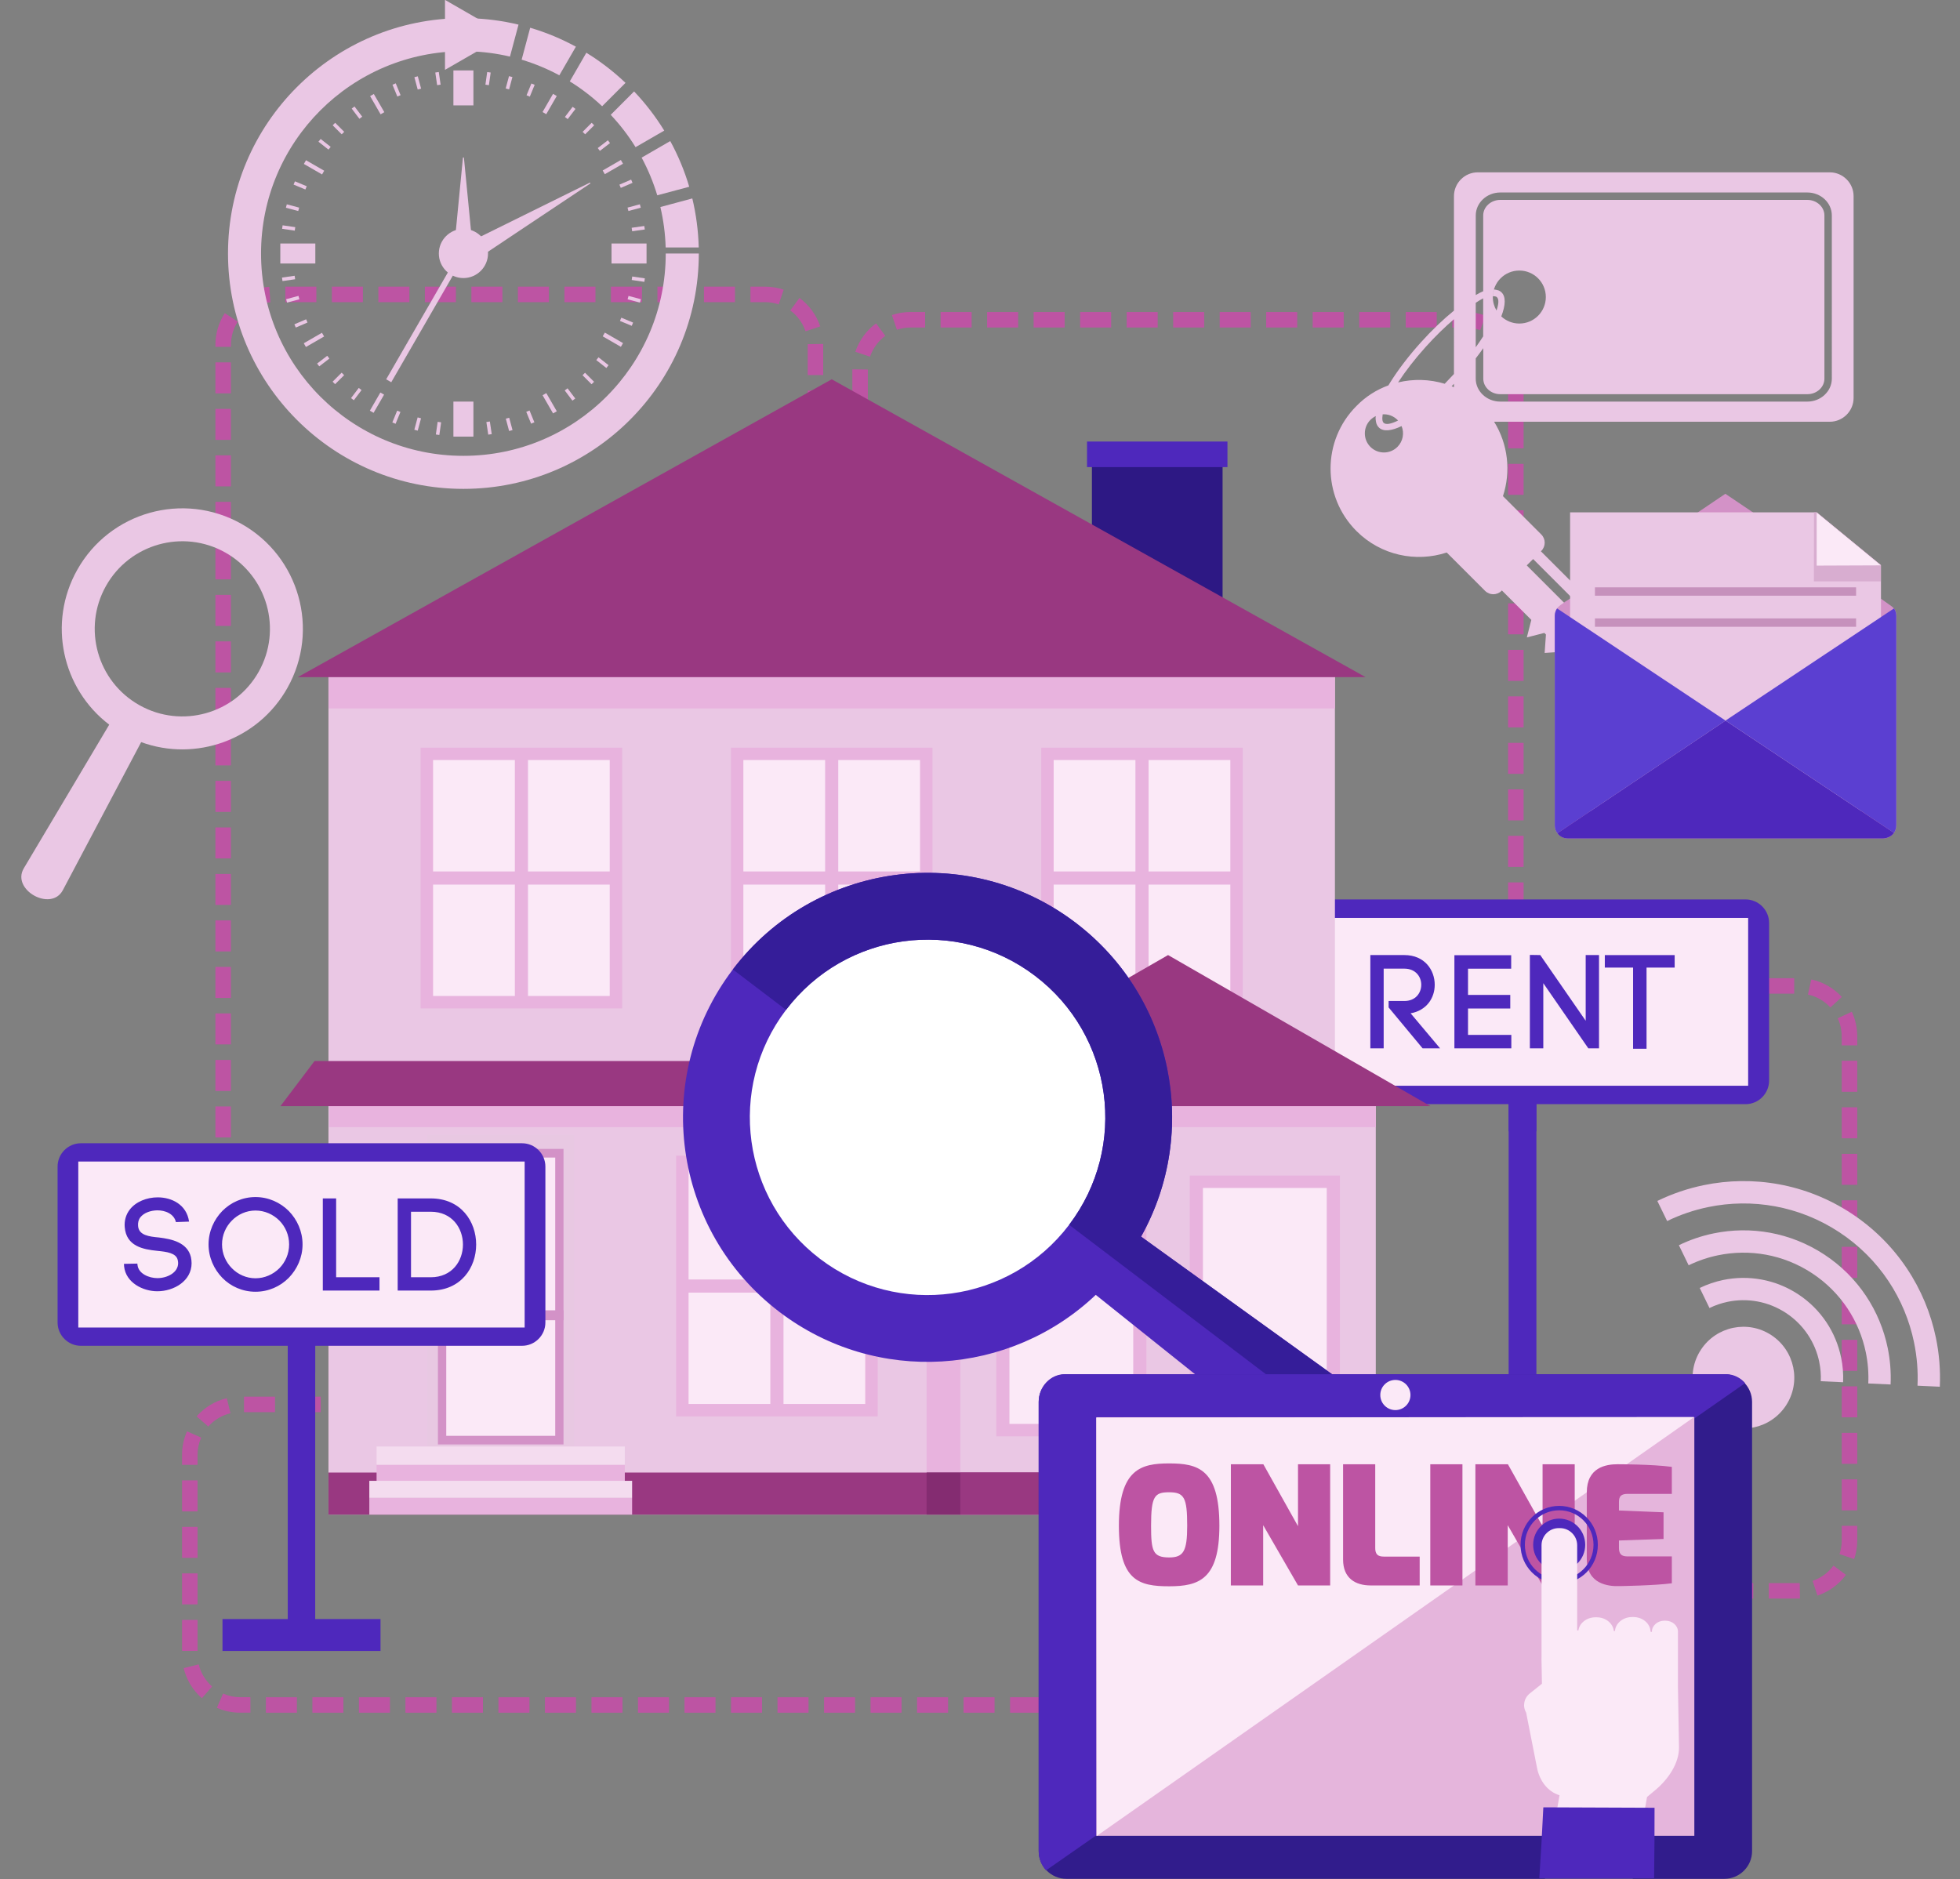 <?xml version="1.0" encoding="utf-8"?>
<!-- Generator: Adobe Illustrator 23.0.0, SVG Export Plug-In . SVG Version: 6.00 Build 0)  -->
<svg version="1.1" id="Layer_1" xmlns="http://www.w3.org/2000/svg" xmlns:xlink="http://www.w3.org/1999/xlink" x="0px" y="0px"
	 viewBox="0 0 534 512" style="enable-background:new 0 0 534 512;" xml:space="preserve">
<rect x="0" y="0" width="534" height="512" fill="#808080" stroke="none"/>
<style type="text/css">
	.st0{fill-rule:evenodd;clip-rule:evenodd;fill:#BD54A3;}
	.st1{fill-rule:evenodd;clip-rule:evenodd;fill:#EAC7E4;}
	.st2{fill-rule:evenodd;clip-rule:evenodd;fill:#4E28BC;}
	.st3{fill-rule:evenodd;clip-rule:evenodd;fill:#FBE9F7;}
	.st4{fill-rule:evenodd;clip-rule:evenodd;fill:#2D1884;}
	.st5{fill-rule:evenodd;clip-rule:evenodd;fill:#E8B3DE;}
	.st6{fill-rule:evenodd;clip-rule:evenodd;fill:#993881;}
	.st7{fill-rule:evenodd;clip-rule:evenodd;fill:#E8C8E2;}
	.st8{fill-rule:evenodd;clip-rule:evenodd;fill:#D392C7;}
	.st9{fill-rule:evenodd;clip-rule:evenodd;fill:#842C71;}
	.st10{fill-rule:evenodd;clip-rule:evenodd;fill:#F4DCEF;}
	.st11{fill-rule:evenodd;clip-rule:evenodd;fill:#FFFFFF;}
	.st12{fill-rule:evenodd;clip-rule:evenodd;fill:#351D99;}
	.st13{fill-rule:evenodd;clip-rule:evenodd;fill:#311C8C;}
	.st14{fill-rule:evenodd;clip-rule:evenodd;fill:#E5B5DC;}
	.st15{fill-rule:evenodd;clip-rule:evenodd;fill:#5B3FD1;}
	.st16{fill-rule:evenodd;clip-rule:evenodd;fill:#D8ADD0;}
	.st17{fill-rule:evenodd;clip-rule:evenodd;fill:#C691BC;}
</style>
<g>
	<path class="st0" d="M232.22,126.01h4.22v8.45h-4.22V126.01L232.22,126.01z M415.1,274.23h-4.22v-8.45h4.22V274.23L415.1,274.23z
		 M415.1,261.56h-4.22v-8.45h4.22V261.56L415.1,261.56z M415.1,248.89h-4.22v-8.45h4.22V248.89L415.1,248.89z M415.1,236.21h-4.22
		v-8.45h4.22V236.21L415.1,236.21z M415.1,223.54h-4.22v-8.45h4.22V223.54L415.1,223.54z M415.1,210.87h-4.22v-8.45h4.22V210.87
		L415.1,210.87z M415.1,198.2h-4.22v-8.45h4.22V198.2L415.1,198.2z M415.1,185.53h-4.22v-8.45h4.22V185.53L415.1,185.53z
		 M415.1,172.85h-4.22v-8.45h4.22V172.85L415.1,172.85z M415.1,160.18h-4.22v-8.45h4.22V160.18L415.1,160.18z M415.1,147.51h-4.22
		v-8.45h4.22V147.51L415.1,147.51z M415.1,134.84h-4.22v-8.45h4.22V134.84L415.1,134.84z M415.1,122.16h-4.22v-8.45h4.22V122.16
		L415.1,122.16z M415.1,109.49h-4.22v-8.45h4.22V109.49L415.1,109.49z M414.42,96.26c-0.83-3.04-2.99-5.96-5.44-7.9l-2.59,3.34
		c1.8,1.43,3.38,3.56,3.99,5.8L414.42,96.26L414.42,96.26z M404.74,86c-1.83-0.64-3.51-0.97-5.46-0.97h-3.61v4.22h3.61
		c1.44,0,2.66,0.25,4.01,0.72L404.74,86L404.74,86z M391.44,85.02v4.22h-8.45v-4.22H391.44L391.44,85.02z M378.77,85.02v4.22h-8.45
		v-4.22H378.77L378.77,85.02z M366.09,85.02v4.22h-8.45v-4.22H366.09L366.09,85.02z M353.42,85.02v4.22h-8.45v-4.22H353.42
		L353.42,85.02z M340.75,85.02v4.22h-8.45v-4.22H340.75L340.75,85.02z M328.08,85.02v4.22h-8.45v-4.22H328.08L328.08,85.02z
		 M315.41,85.02v4.22h-8.45v-4.22H315.41L315.41,85.02z M302.73,85.02v4.22h-8.45v-4.22H302.73L302.73,85.02z M290.06,85.02v4.22
		h-8.45v-4.22H290.06L290.06,85.02z M277.39,85.02v4.22h-8.45v-4.22H277.39L277.39,85.02z M264.72,85.02v4.22h-8.45v-4.22H264.72
		L264.72,85.02z M252.05,85.02v4.22h-4c-1.25,0-2.5,0.2-3.68,0.61l-1.37-4c1.62-0.55,3.34-0.83,5.05-0.83H252.05L252.05,85.02z
		 M238.69,88.11c-2.65,1.92-4.6,4.67-5.66,7.75l4.01,1.33c0.77-2.25,2.23-4.28,4.16-5.68L238.69,88.11L238.69,88.11z M232.22,100.64
		L232.22,100.64v0.11v0.1v8.26h4.22v-8.26v-0.08v-0.07v-0.01L232.22,100.64L232.22,100.64z M232.22,113.34h4.22v8.45h-4.22V113.34z"
		/>
	<path class="st0" d="M220.06,119.1h4.22v8.45h-4.22V119.1L220.06,119.1z M62.91,357.8v-5.62h-4.22v5.62H62.91L62.91,357.8z
		 M62.91,347.95h-4.22v-8.45h4.22V347.95L62.91,347.95z M62.91,335.28h-4.22v-8.45h4.22V335.28L62.91,335.28z M62.91,322.61h-4.22
		v-8.45h4.22V322.61L62.91,322.61z M62.91,309.94h-4.22v-8.45h4.22V309.94L62.91,309.94z M62.91,297.27h-4.22v-8.45h4.22V297.27
		L62.91,297.27z M62.91,284.59h-4.22v-8.45h4.22V284.59L62.91,284.59z M62.91,271.92h-4.22v-8.45h4.22V271.92L62.91,271.92z
		 M62.91,259.25h-4.22v-8.45h4.22V259.25L62.91,259.25z M62.91,246.58h-4.22v-8.45h4.22V246.58L62.91,246.58z M62.91,233.91h-4.22
		v-8.45h4.22V233.91L62.91,233.91z M62.91,221.23h-4.22v-8.45h4.22V221.23L62.91,221.23z M62.91,208.56h-4.22v-8.45h4.22V208.56
		L62.91,208.56z M62.91,195.89h-4.22v-8.45h4.22V195.89L62.91,195.89z M62.91,183.22h-4.22v-8.45h4.22V183.22L62.91,183.22z
		 M62.91,170.55h-4.22v-8.45h4.22V170.55L62.91,170.55z M62.91,157.87h-4.22v-8.45h4.22V157.87L62.91,157.87z M62.91,145.2h-4.22
		v-8.45h4.22V145.2L62.91,145.2z M62.91,132.53h-4.22v-8.45h4.22V132.53L62.91,132.53z M62.91,119.86h-4.22v-8.45h4.22V119.86
		L62.91,119.86z M62.91,107.19h-4.22v-8.45h4.22V107.19L62.91,107.19z M62.91,94.51h-4.22v-0.58c0-3.03,0.89-6.06,2.56-8.6
		l3.53,2.32c-1.21,1.77-1.86,4.15-1.86,6.28L62.91,94.51L62.91,94.51z M67.15,84.99c1.87-1.54,4.11-2.45,6.52-2.63l-0.3-4.21
		c-3.3,0.25-6.35,1.48-8.9,3.57L67.15,84.99L67.15,84.99z M77.74,82.33v-4.22h8.45v4.22H77.74L77.74,82.33z M90.42,82.33v-4.22h8.45
		v4.22H90.42L90.42,82.33z M103.09,82.33v-4.22h8.45v4.22H103.09L103.09,82.33z M115.76,82.33v-4.22h8.45v4.22H115.76L115.76,82.33z
		 M128.43,82.33v-4.22h8.45v4.22H128.43L128.43,82.33z M141.1,82.33v-4.22h8.45v4.22H141.1L141.1,82.33z M153.78,82.33v-4.22h8.45
		v4.22H153.78L153.78,82.33z M166.45,82.33v-4.22h8.45v4.22H166.45L166.45,82.33z M179.12,82.33v-4.22h8.45v4.22H179.12
		L179.12,82.33z M191.79,82.33v-4.22h8.45v4.22H191.79L191.79,82.33z M204.46,82.33v-4.22h4c1.69,0,3.44,0.28,5.05,0.83l-1.35,4
		c-1.18-0.41-2.45-0.61-3.7-0.61H204.46L204.46,82.33z M215.31,84.59c1.97,1.45,3.35,3.38,4.16,5.68l4.01-1.33
		c-1.09-3.13-2.98-5.78-5.66-7.75L215.31,84.59L215.31,84.59z M220.06,93.78L220.06,93.78v0.08v0.08v8.26h4.22v-8.26v-0.1v-0.11
		v-0.01L220.06,93.78L220.06,93.78z M220.06,106.42h4.22v8.45h-4.22V106.42z"/>
	<path class="st0" d="M465.01,431.37v4.22h-8.45v-4.22H465.01L465.01,431.37z M468.22,270.76h7.93v-4.22h-7.93V270.76L468.22,270.76
		z M480.38,270.76v-4.22h8.45v4.22H480.38L480.38,270.76z M492.57,271.01c2.45,0.53,4.39,1.7,6.12,3.5l3.11-2.86
		c-2.22-2.41-5.11-4.07-8.32-4.77L492.57,271.01L492.57,271.01z M500.68,277.47c0.72,1.44,1.09,3.29,1.09,4.9v2.47H506v-2.47
		c0-2.18-0.51-4.73-1.49-6.69L500.68,277.47L500.68,277.47z M501.77,289.05H506v8.45h-4.22v-8.45H501.77z M501.77,301.72H506v8.45
		h-4.22v-8.45H501.77z M501.77,314.4H506v8.45h-4.22v-8.45H501.77z M501.77,327.07H506v8.45h-4.22v-8.45H501.77z M501.77,339.74H506
		v8.45h-4.22v-8.45H501.77z M501.77,352.41H506v8.45h-4.22v-8.45H501.77z M501.77,365.08H506v8.45h-4.22v-8.45H501.77z
		 M501.77,377.76H506v8.45h-4.22v-8.45H501.77z M501.77,390.43H506v8.45h-4.22v-8.45H501.77z M501.77,403.1H506v8.45h-4.22v-8.45
		H501.77z M501.77,415.77H506v4c0,1.73-0.28,3.41-0.83,5.05l-4-1.35c0.41-1.18,0.61-2.45,0.61-3.7v-4L501.77,415.77L501.77,415.77z
		 M499.52,426.61c-1.43,1.96-3.4,3.36-5.68,4.16l1.33,4.01c3.1-1.08,5.81-2.99,7.75-5.66L499.52,426.61L499.52,426.61z
		 M490.33,431.37L490.33,431.37h-0.08h-0.08h-8.26v4.22h8.26h0.1h0.11h0.01L490.33,431.37L490.33,431.37z M477.68,431.37v4.22h-8.45
		v-4.22H477.68z"/>
	<path class="st0" d="M287.87,466.69v-4.22h8.45v4.22H287.87L287.87,466.69z M87.37,380.57h-8.22v4.22h8.22V380.57L87.37,380.57z
		 M74.93,380.57v4.22h-8.45v-4.22H74.93L74.93,380.57z M61.79,380.99c-3.23,0.75-6.01,2.5-8.22,4.94l3.18,2.78
		c1.49-1.75,3.8-3.11,6.04-3.62L61.79,380.99L61.79,380.99z M50.95,390.02c-0.89,2.03-1.35,4.16-1.35,6.38v2.75h4.22v-2.75
		c0-1.64,0.34-3.19,0.99-4.68L50.95,390.02L50.95,390.02z M49.6,403.38h4.22v8.45H49.6V403.38L49.6,403.38z M49.6,416.05h4.22v8.45
		H49.6V416.05L49.6,416.05z M49.6,428.72h4.22v8.45H49.6V428.72L49.6,428.72z M49.6,441.39h4.22v8.45H49.6V441.39L49.6,441.39z
		 M50.04,454.54c0.75,3.16,2.52,6.06,4.97,8.2l2.77-3.19c-1.81-1.62-3.07-3.66-3.64-6.03L50.04,454.54L50.04,454.54z M59.09,465.35
		c2.02,0.88,4.13,1.33,6.34,1.33h2.79v-4.22h-2.79c-1.63,0-3.16-0.33-4.65-0.98L59.09,465.35L59.09,465.35z M72.44,466.69v-4.22
		h8.45v4.22H72.44L72.44,466.69z M85.11,466.69v-4.22h8.45v4.22H85.11L85.11,466.69z M97.79,466.69v-4.22h8.45v4.22H97.79
		L97.79,466.69z M110.46,466.69v-4.22h8.45v4.22H110.46L110.46,466.69z M123.13,466.69v-4.22h8.45v4.22H123.13L123.13,466.69z
		 M135.8,466.69v-4.22h8.45v4.22H135.8L135.8,466.69z M148.47,466.69v-4.22h8.45v4.22H148.47L148.47,466.69z M161.15,466.69v-4.22
		h8.45v4.22H161.15L161.15,466.69z M173.82,466.69v-4.22h8.45v4.22H173.82L173.82,466.69z M186.49,466.69v-4.22h8.45v4.22H186.49
		L186.49,466.69z M199.16,466.69v-4.22h8.45v4.22H199.16L199.16,466.69z M211.83,466.69v-4.22h8.45v4.22H211.83L211.83,466.69z
		 M224.51,466.69v-4.22h8.45v4.22H224.51L224.51,466.69z M237.18,466.69v-4.22h8.45v4.22H237.18L237.18,466.69z M249.85,466.69
		v-4.22h8.45v4.22H249.85L249.85,466.69z M262.52,466.69v-4.22h8.45v4.22H262.52L262.52,466.69z M275.19,466.69v-4.22h8.45v4.22
		H275.19z"/>
	<path class="st1" d="M21.04,155.28c-8.12,14.46-4.11,32.42,8.72,42.18L6.49,236.59c-3.49,5.87,7.44,11.97,10.63,5.97l21.34-40.34
		c14.85,5.42,31.86-0.55,39.85-14.78c8.88-15.81,3.26-35.83-12.56-44.71C49.94,133.84,29.92,139.46,21.04,155.28L21.04,155.28z
		 M28.87,159.67c6.45-11.49,21-15.58,32.49-9.13s15.58,21,9.13,32.49c-6.45,11.49-21,15.58-32.49,9.13
		C26.5,185.71,22.41,171.16,28.87,159.67z"/>
	<g>
		<path class="st1" d="M463.42,367.77c4.2-6.39,12.8-8.17,19.19-3.96c6.39,4.21,8.17,12.8,3.96,19.19
			c-4.21,6.39-12.8,8.17-19.19,3.96C460.99,382.76,459.21,374.17,463.42,367.77z"/>
		<path class="st1" d="M463.09,350.95c2.05-0.99,4.2-1.72,6.41-2.18c6.8-1.4,14.16-0.21,20.43,3.91
			c6.26,4.12,10.27,10.39,11.67,17.2l0.01,0.01c0.46,2.21,0.64,4.48,0.54,6.75l-6.08-0.28c0.08-1.76-0.06-3.52-0.42-5.24h0.01
			c-1.09-5.28-4.21-10.16-9.08-13.36c-4.87-3.2-10.57-4.13-15.86-3.04c-1.72,0.36-3.39,0.92-4.97,1.7L463.09,350.95z"/>
		<path class="st1" d="M457.41,339.3c3.02-1.47,6.2-2.55,9.47-3.22c10.06-2.08,20.91-0.31,30.17,5.78s15.18,15.36,17.25,25.42
			c0.67,3.27,0.94,6.62,0.79,9.97l-6.08-0.28c0.13-2.84-0.1-5.69-0.67-8.46c-1.76-8.53-6.78-16.4-14.64-21.57
			c-7.86-5.17-17.07-6.66-25.6-4.9c-2.77,0.57-5.47,1.49-8.03,2.73L457.41,339.3z"/>
		<path class="st1" d="M451.54,327.24c4.03-1.96,8.27-3.4,12.63-4.3c13.42-2.77,27.9-0.42,40.25,7.71s20.25,20.5,23.02,33.91
			c0.9,4.36,1.26,8.82,1.06,13.3l-6.08-0.28c0.18-3.96-0.14-7.92-0.94-11.78c-2.45-11.9-9.45-22.86-20.4-30.06
			c-10.95-7.2-23.79-9.29-35.68-6.83c-3.86,0.8-7.63,2.07-11.19,3.81L451.54,327.24z"/>
	</g>
	<g>
		<path class="st1" d="M190.39,69.08c0,35.42-28.71,64.13-64.14,64.13c-35.42,0-64.13-28.72-64.13-64.14S90.83,4.94,126.25,4.94
			v9.01c-30.45,0-55.13,24.68-55.13,55.13s24.68,55.13,55.13,55.13s55.13-24.68,55.13-55.13H190.39L190.39,69.08z"/>
		<path class="st1" d="M127.91,4.96c4.59,0.12,9.06,0.71,13.36,1.75l-2.33,8.71c-3.55-0.84-7.24-1.33-11.03-1.44V4.96L127.91,4.96z
			 M144.45,7.56c4.36,1.29,8.53,3.03,12.45,5.16l-4.51,7.8c-3.24-1.75-6.68-3.18-10.27-4.26L144.45,7.56L144.45,7.56z M159.75,14.37
			l-4.51,7.81c3.16,1.96,6.12,4.23,8.81,6.77l6.37-6.37C167.17,19.49,163.59,16.73,159.75,14.37L159.75,14.37z M172.76,24.91
			c3.09,3.26,5.85,6.83,8.21,10.68l-7.81,4.51c-1.96-3.16-4.23-6.12-6.77-8.81L172.76,24.91L172.76,24.91z M182.61,38.44l-7.8,4.51
			c1.75,3.24,3.18,6.68,4.26,10.27l8.71-2.33C186.49,46.53,184.75,42.36,182.61,38.44L182.61,38.44z M188.62,54.07
			c1.03,4.3,1.63,8.77,1.75,13.36h-9.01c-0.11-3.78-0.61-7.47-1.44-11.02L188.62,54.07z"/>
		<polygon class="st1" points="137.75,9.5 129.5,14.27 121.24,19.03 121.24,9.5 121.24,-0.03 129.5,4.73 		"/>
		<g>
			<polygon class="st1" points="126.13,42.92 126.39,42.92 128.93,69.08 123.59,69.08 			"/>
			<rect x="96.02" y="85.83" transform="matrix(0.5 -0.866 0.866 0.5 -17.126 143.595)" class="st1" width="39.55" height="1.6"/>
			<polygon class="st1" points="160.74,49.75 160.87,49.97 128.23,71.74 125.57,67.12 			"/>
			<path class="st1" d="M126.26,75.77c3.69,0,6.7-3.01,6.7-6.7c0-3.69-3.01-6.7-6.7-6.7s-6.7,3.01-6.7,6.7
				C119.56,72.77,122.57,75.77,126.26,75.77z"/>
			<path class="st1" d="M126.26,74.04c2.73,0,4.96-2.23,4.96-4.97c0-2.73-2.23-4.97-4.96-4.97c-2.74,0-4.97,2.23-4.97,4.97
				S123.52,74.04,126.26,74.04z"/>
		</g>
		<g>
			<rect x="123.53" y="109.43" class="st1" width="5.45" height="9.54"/>
			
				<rect x="149.19" y="106.94" transform="matrix(0.866 -0.5 0.5 0.866 -34.844 89.683)" class="st1" width="1.17" height="5.72"/>
			
				<rect x="99.87" y="109.22" transform="matrix(0.5 -0.866 0.866 0.5 -43.749 143.782)" class="st1" width="5.72" height="1.17"/>
			
				<rect x="166.4" y="89.72" transform="matrix(0.5 -0.866 0.866 0.5 3.308 190.888)" class="st1" width="1.17" height="5.72"/>
			
				<rect x="164.12" y="44.98" transform="matrix(0.866 -0.5 0.5 0.866 -0.42 89.561)" class="st1" width="5.72" height="1.17"/>
			<rect x="166.61" y="66.35" class="st1" width="9.54" height="5.45"/>
			
				<rect x="138.24" y="113.85" transform="matrix(0.966 -0.259 0.259 0.966 -25.22 39.907)" class="st1" width="0.96" height="3.48"/>
			
				<rect x="159.83" y="101.39" transform="matrix(0.707 -0.707 0.707 0.707 -25.97 143.563)" class="st1" width="0.96" height="3.48"/>
			
				<rect x="172.28" y="79.8" transform="matrix(0.259 -0.966 0.966 0.259 49.285 227.313)" class="st1" width="0.96" height="3.48"/>
			<polygon class="st1" points="159.42,36.6 158.74,35.92 161.2,33.46 161.88,34.14 			"/>
			
				<rect x="112.06" y="115.11" transform="matrix(0.259 -0.966 0.966 0.259 -27.336 195.533)" class="st1" width="3.48" height="0.96"/>
			<rect x="123.53" y="19.19" class="st1" width="5.45" height="9.53"/>
			
				<rect x="102.18" y="25.49" transform="matrix(0.866 -0.5 0.5 0.866 -0.397 55.211)" class="st1" width="1.17" height="5.72"/>
			
				<rect x="146.9" y="27.77" transform="matrix(0.5 -0.866 0.866 0.5 50.315 143.86)" class="st1" width="5.72" height="1.17"/>
			
				<rect x="84.95" y="42.7" transform="matrix(0.5 -0.866 0.866 0.5 3.338 96.891)" class="st1" width="1.17" height="5.72"/>
			
				<rect x="82.68" y="92.02" transform="matrix(0.866 -0.5 0.5 0.866 -34.848 55.187)" class="st1" width="5.72" height="1.17"/>
			<rect x="76.37" y="66.35" class="st1" width="9.54" height="5.45"/>
			
				<rect x="113.32" y="20.83" transform="matrix(0.966 -0.259 0.259 0.966 -1.961 30.268)" class="st1" width="0.96" height="3.48"/>
			<polygon class="st1" points="90.64,34.14 91.32,33.46 93.78,35.92 93.1,36.6 			"/>
			
				<rect x="79.26" y="54.87" transform="matrix(0.258 -0.966 0.966 0.258 4.441 119.012)" class="st1" width="0.96" height="3.48"/>
			<g>
				
					<rect x="171.01" y="56.13" transform="matrix(0.966 -0.259 0.259 0.966 -8.765 46.639)" class="st1" width="3.48" height="0.96"/>
				
					<rect x="78.01" y="81.06" transform="matrix(0.966 -0.259 0.259 0.966 -18.392 23.427)" class="st1" width="3.48" height="0.96"/>
			</g>
			
				<rect x="90.47" y="102.64" transform="matrix(0.708 -0.706 0.706 0.708 -45.897 95.207)" class="st1" width="3.48" height="0.96"/>
			
				<rect x="136.97" y="22.1" transform="matrix(0.259 -0.966 0.966 0.259 80.953 150.697)" class="st1" width="3.48" height="0.96"/>
			<g>
				
					<rect x="172.18" y="61.79" transform="matrix(0.99 -0.14 0.14 0.99 -7.013 24.999)" class="st1" width="3.48" height="0.96"/>
				
					<rect x="76.85" y="75.4" transform="matrix(0.99 -0.142 0.142 0.99 -9.959 11.902)" class="st1" width="3.48" height="0.96"/>
			</g>
			<g>
				
					<rect x="162.72" y="39.23" transform="matrix(0.793 -0.61 0.61 0.793 9.887 108.499)" class="st1" width="3.48" height="0.96"/>
				
					<rect x="86.34" y="97.94" transform="matrix(0.793 -0.609 0.609 0.793 -41.718 73.979)" class="st1" width="3.48" height="0.96"/>
			</g>
			<g>
				
					<rect x="168.75" y="49.57" transform="matrix(0.919 -0.395 0.395 0.919 -5.906 71.414)" class="st1" width="3.48" height="0.96"/>
				
					<rect x="80.28" y="87.62" transform="matrix(0.919 -0.394 0.394 0.919 -28.093 39.479)" class="st1" width="3.48" height="0.96"/>
			</g>
			<g>
				
					<rect x="153.68" y="30.29" transform="matrix(0.606 -0.795 0.795 0.606 36.698 135.691)" class="st1" width="3.48" height="0.96"/>
				
					<rect x="95.36" y="106.91" transform="matrix(0.605 -0.796 0.796 0.605 -47.157 119.704)" class="st1" width="3.48" height="0.96"/>
			</g>
			<g>
				
					<rect x="142.8" y="24.04" transform="matrix(0.38 -0.925 0.925 0.38 66.96 148.92)" class="st1" width="3.48" height="0.96"/>
				
					<rect x="106.23" y="113.15" transform="matrix(0.38 -0.925 0.925 0.38 -38.143 170.379)" class="st1" width="3.48" height="0.96"/>
			</g>
			<g>
				
					<rect x="131.25" y="20.93" transform="matrix(0.14 -0.99 0.99 0.14 93.152 150.083)" class="st1" width="3.48" height="0.96"/>
				
					<rect x="117.78" y="116.28" transform="matrix(0.14 -0.99 0.99 0.14 -12.857 218.714)" class="st1" width="3.48" height="0.96"/>
			</g>
			<g>
				
					<rect x="118.79" y="19.69" transform="matrix(0.99 -0.144 0.144 0.99 -1.842 17.374)" class="st1" width="0.96" height="3.48"/>
				
					<rect x="132.77" y="114.98" transform="matrix(0.989 -0.146 0.146 0.989 -15.584 20.66)" class="st1" width="0.96" height="3.48"/>
			</g>
			<g>
				<polygon class="st1" points="109.14,25.93 108.25,26.3 106.93,23.08 107.82,22.71 				"/>
				<polygon class="st1" points="145.59,115.07 144.7,115.44 143.38,112.22 144.27,111.85 				"/>
			</g>
			<g>
				
					<rect x="96.74" y="28.92" transform="matrix(0.798 -0.603 0.603 0.798 1.184 64.848)" class="st1" width="0.96" height="3.48"/>
				<polygon class="st1" points="156.73,108.59 155.96,109.17 153.86,106.39 154.63,105.81 				"/>
			</g>
			<g>
				
					<rect x="87.91" y="37.6" transform="matrix(0.619 -0.786 0.786 0.619 2.795 84.439)" class="st1" width="0.96" height="3.48"/>
				<polygon class="st1" points="165.8,99.51 165.2,100.27 162.46,98.12 163.06,97.36 				"/>
			</g>
			<g>
				
					<rect x="81.32" y="48.82" transform="matrix(0.385 -0.923 0.923 0.385 3.618 106.558)" class="st1" width="0.96" height="3.48"/>
				
					<rect x="170.23" y="85.86" transform="matrix(0.384 -0.923 0.923 0.384 24.289 211.6)" class="st1" width="0.96" height="3.48"/>
			</g>
			<g>
				
					<rect x="78.13" y="60.4" transform="matrix(0.144 -0.99 0.99 0.144 5.814 130.996)" class="st1" width="0.96" height="3.48"/>
				
					<rect x="173.43" y="74.27" transform="matrix(0.146 -0.989 0.989 0.146 73.334 236.971)" class="st1" width="0.96" height="3.48"/>
			</g>
		</g>
	</g>
	<path class="st1" d="M378.27,105.01c0.2-0.32,0.4-0.65,0.61-0.99c2.08-3.31,4.89-7.01,8.21-10.7c3.05-3.39,6.16-6.35,9.04-8.68
		v-31.2c0-3.56,2.92-6.48,6.48-6.48h95.92c3.56,0,6.48,2.92,6.48,6.48v55c0,3.56-2.92,6.48-6.48,6.48h-91.46
		c3.81,6.12,4.61,13.58,2.41,20.27l10.45,10.45c1.23,1.23,1.23,3.24,0,4.47l-0.11,0.11l29.4,29.4c2.11,2.11,2.11,5.56,0,7.67
		l-2.98,2.99c-1.64,1.64-4.1,2.01-6.1,1.09l-5.96,1.53l1.43-5.58l-0.09-0.09l-5.21,0.37l0.37-5.21l-0.47-0.47l-5.09,1.3l1.3-5.09
		l-0.56-0.56l-5.02,0.35l0.35-5.03l-0.43-0.43l-4.77,1.22l1.22-4.77l-8.02-8.02l-0.11,0.11c-1.23,1.23-3.24,1.23-4.47,0
		l-10.45-10.45c-8.37,2.75-17.94,0.8-24.59-5.85c-9.41-9.41-9.41-24.67,0-34.08C372.1,108.03,375.08,106.17,378.27,105.01
		L378.27,105.01z M407.03,78.87c0.3,0.03,1,0.16,1.26,0.27c0.28,0.12,0.53,0.27,0.74,0.47c1.28,1.15,1.19,3.52-0.01,6.61
		c1.29,1.2,3.02,1.94,4.92,1.94c3.99,0,7.22-3.23,7.22-7.22s-3.23-7.22-7.22-7.22s-7.22,3.23-7.22,7.22c0,1.34,0.36,2.59,1,3.67
		c0.62-1.81,0.7-3.1,0.1-3.64c-0.07-0.06-0.15-0.11-0.23-0.15c-0.1-0.04-0.55-0.13-0.86-0.1C406.77,80.03,406.85,79.54,407.03,78.87
		L407.03,78.87z M404.09,94.91c-0.64,0.91-1.32,1.83-2.03,2.75v5.52c0,1.73,0.76,3.3,1.99,4.44l0,0c1.21,1.12,2.87,1.81,4.68,1.81
		h83.68c1.82,0,3.48-0.69,4.68-1.81l0,0c1.23-1.14,1.99-2.71,1.99-4.44V58.7c0-1.73-0.76-3.31-1.98-4.44
		c-1.21-1.12-2.87-1.81-4.68-1.81h-83.68c-1.82,0-3.48,0.7-4.68,1.81c-1.22,1.14-1.99,2.71-1.99,4.44v21.7
		c0.73-0.44,1.4-0.79,2.03-1.04V58.7c0-1.15,0.51-2.2,1.34-2.96c0.84-0.78,2.01-1.27,3.3-1.27h83.68c1.29,0,2.46,0.49,3.3,1.27
		c0.82,0.76,1.34,1.81,1.34,2.96v44.48c0,1.15-0.51,2.2-1.33,2.96l0,0c-0.84,0.78-2.01,1.27-3.3,1.27h-83.68
		c-1.29,0-2.46-0.48-3.3-1.27l0,0c-0.82-0.76-1.33-1.81-1.33-2.96v-8.27H404.09z M396.13,104.58l-0.63,0.66
		c0.21,0.08,0.42,0.17,0.63,0.26V104.58L396.13,104.58z M381.86,116.1c-2.72,1.31-4.89,1.56-6.1,0.47
		c-0.47-0.42-0.76-0.98-0.88-1.67c-0.08-0.45-0.16-0.96-0.05-1.49l0.01-0.03c-0.53,0.25-1.03,0.59-1.47,1.03
		c-2.03,2.03-2.03,5.33,0,7.36s5.33,2.03,7.36,0C382.26,120.24,382.64,117.99,381.86,116.1L381.86,116.1z M376.71,112.9
		c-0.1,0.58-0.13,1.29-0.05,1.67c0.05,0.29,0.16,0.51,0.31,0.65c0.64,0.57,2.03,0.31,3.93-0.63l-0.17-0.18
		C379.62,113.31,378.15,112.8,376.71,112.9L376.71,112.9z M393.61,104.57c0.85-0.87,1.69-1.76,2.52-2.66V86.98
		c-2.47,2.11-5.1,4.66-7.69,7.54c-3,3.33-5.56,6.66-7.53,9.68C385.09,103.2,389.49,103.32,393.61,104.57L393.61,104.57z
		 M402.06,94.63c0.72-1,1.4-1.99,2.03-2.97V81.29c-0.6,0.3-1.27,0.71-2.03,1.22V94.63L402.06,94.63z M417.7,152.33l-1.74,1.73
		l32.72,32.72l1.73-1.73L417.7,152.33z"/>
	<g>
		<rect x="411.03" y="294.82" class="st2" width="7.56" height="83.22"/>
		<rect x="411.03" y="294.82" class="st2" width="7.56" height="13.45"/>
		<path class="st2" d="M354.05,245.08h121.52c3.53,0,6.42,2.89,6.42,6.42v42.95c0,3.53-2.89,6.42-6.42,6.42H354.05
			c-3.53,0-6.42-2.89-6.42-6.42V251.5C347.63,247.98,350.52,245.08,354.05,245.08z"/>
		<rect x="393.05" y="376.15" class="st2" width="43.52" height="8.79"/>
		<rect x="353.34" y="250.12" class="st3" width="122.94" height="45.73"/>
		<path class="st2" d="M378.33,274.51l9.26,11.15h4.76l-8.03-9.55c4.36-0.76,6.57-4.18,6.57-7.77c0-4.03-2.76-8.1-8.28-8.1h-9.26
			v25.42h3.63v-21.72h5.63c3.09,0,4.61,2.22,4.61,4.39c0,2.21-1.52,4.43-4.61,4.43h-4.28L378.33,274.51L378.33,274.51z
			 M399.96,274.8h11.51v-3.7h-11.51v-7.15h11.76v-3.67h-15.47v25.38h15.51v-3.67h-11.8L399.96,274.8L399.96,274.8z M420.47,285.66
			V267.9l12.27,17.76h2.91v-25.42h-3.63v17.9l-12.38-17.9l-2.83-0.04v25.45h3.66V285.66z M448.6,285.77v-22.11h7.66v-3.41h-19.03
			v3.41h7.7v22.11L448.6,285.77L448.6,285.77z"/>
	</g>
	<g>
		<g>
			<g>
				<rect x="297.49" y="121.17" class="st4" width="35.6" height="48.32"/>
				<rect x="296.16" y="120.31" class="st2" width="38.26" height="6.97"/>
			</g>
			<rect x="89.49" y="182.11" class="st1" width="274.21" height="230.6"/>
			<rect x="261.64" y="297.12" class="st1" width="113.19" height="115.59"/>
			<g>
				<rect x="199.14" y="203.73" class="st5" width="54.92" height="71.04"/>
				<rect x="202.53" y="207.1" class="st3" width="48.13" height="64.29"/>
				<rect x="224.81" y="206.64" class="st5" width="3.57" height="66.09"/>
				<rect x="202.37" y="237.46" class="st5" width="48.46" height="3.58"/>
			</g>
			<g>
				<rect x="114.6" y="203.73" class="st5" width="54.92" height="71.04"/>
				<rect x="117.99" y="207.1" class="st3" width="48.13" height="64.29"/>
				<rect x="140.27" y="206.64" class="st5" width="3.58" height="66.09"/>
				<rect x="117.83" y="237.46" class="st5" width="48.46" height="3.58"/>
			</g>
			<g>
				<rect x="283.68" y="203.73" class="st5" width="54.91" height="71.04"/>
				<rect x="287.07" y="207.1" class="st3" width="48.13" height="64.29"/>
				<rect x="309.35" y="206.64" class="st5" width="3.58" height="66.09"/>
				<rect x="286.9" y="237.46" class="st5" width="48.46" height="3.58"/>
			</g>
			<g>
				<rect x="184.21" y="314.9" class="st5" width="54.92" height="71.04"/>
				<rect x="187.6" y="318.28" class="st3" width="48.13" height="64.29"/>
				<rect x="209.88" y="317.82" class="st5" width="3.58" height="66.09"/>
				<rect x="187.43" y="348.64" class="st5" width="48.46" height="3.58"/>
			</g>
			<g>
				<g>
					<rect x="271.43" y="320.33" class="st5" width="40.9" height="71.04"/>
					<rect x="275.02" y="323.7" class="st3" width="33.73" height="64.29"/>
				</g>
				<g>
					<rect x="324.15" y="320.33" class="st5" width="40.9" height="71.04"/>
					<rect x="327.74" y="323.7" class="st3" width="33.73" height="64.29"/>
				</g>
			</g>
			<rect x="89.49" y="401.25" class="st6" width="274.21" height="11.46"/>
			<rect x="261.64" y="401.21" class="st6" width="113.19" height="11.54"/>
			<rect x="89.49" y="181.44" class="st5" width="274.21" height="11.6"/>
			<g>
				<rect x="116.44" y="309.26" class="st7" width="39.96" height="88.13"/>
				<rect x="119.31" y="313.06" class="st8" width="34.22" height="80.53"/>
				<rect x="121.58" y="315.42" class="st3" width="29.69" height="75.82"/>
				<path class="st8" d="M123.35,354.46c1.26,0,2.29-1.03,2.29-2.29s-1.03-2.29-2.29-2.29s-2.29,1.03-2.29,2.29
					S122.09,354.46,123.35,354.46z"/>
				<rect x="119.31" y="357.04" class="st8" width="34.22" height="2.7"/>
			</g>
			<rect x="89.66" y="297.26" class="st5" width="285.18" height="9.87"/>
			<polygon class="st6" points="246.73,301.41 318.24,260.24 389.74,301.41 			"/>
			<polygon class="st6" points="76.4,301.41 270.04,301.41 270.04,289.12 85.69,289.12 			"/>
			<polygon class="st6" points="81.13,184.51 226.6,103.35 372.06,184.51 			"/>
			<rect x="252.45" y="304.22" class="st5" width="9.19" height="97.03"/>
			<rect x="252.45" y="401.21" class="st9" width="9.19" height="11.5"/>
			<g>
				<g>
					<rect x="102.6" y="399.12" class="st5" width="67.63" height="4.82"/>
					<rect x="102.6" y="394.15" class="st10" width="67.63" height="4.97"/>
				</g>
				<g>
					<rect x="100.62" y="408.17" class="st5" width="71.6" height="4.53"/>
					<rect x="100.62" y="403.5" class="st10" width="71.6" height="4.67"/>
				</g>
			</g>
		</g>
		<g>
			<circle class="st11" cx="251.97" cy="304.67" r="50.95"/>
			<g>
				<path class="st2" d="M293.01,251.41c26.79,20.34,33.86,57.02,17.87,85.55l74.94,54c11.24,8.1-4.17,28.28-14.96,19.7
					l-72.32-57.83c-23.26,22.09-59.75,24.72-86.12,4.7c-29.3-22.25-35.02-64.05-12.77-93.35
					C221.91,234.87,263.71,229.15,293.01,251.41L293.01,251.41z M282,265.9c-21.3-16.17-51.68-12.02-67.85,9.28
					s-12.02,51.67,9.28,67.85c21.3,16.17,51.67,12.02,67.85-9.28C307.45,312.45,303.3,282.07,282,265.9z"/>
				<path class="st12" d="M293.01,251.4c26.79,20.35,33.86,57.02,17.87,85.56l74.94,54c5.4,3.89,4.65,10.57,1.22,15.5l-95.76-72.72
					c16.17-21.3,12.02-51.67-9.28-67.85c-21.3-16.17-51.67-12.02-67.85,9.28l-14.49-11.01C221.91,234.87,263.71,229.15,293.01,251.4
					z"/>
			</g>
		</g>
	</g>
	<g>
		<g>
			<path class="st13" d="M290.53,374.45h179.28c4.15,0,7.54,3.39,7.54,7.54v122.42c0,4.15-3.39,7.54-7.54,7.54H290.53
				c-4.15,0-7.54-3.39-7.54-7.54V381.99C282.99,377.85,286.38,374.45,290.53,374.45z"/>
			<path class="st2" d="M290.09,374.45h180.16c2.05,0,3.91,0.94,5.21,2.43L284.99,509.65c-1.24-1.36-2-3.21-2-5.24V381.99
				C282.99,377.84,286.18,374.45,290.09,374.45z"/>
		</g>
		<rect x="298.72" y="386.18" class="st14" width="162.9" height="114.04"/>
		<polygon class="st3" points="298.77,500.29 461.57,386.11 298.67,386.26 		"/>
		<path class="st3" d="M380.17,376.01c2.27,0,4.11,1.84,4.11,4.11s-1.84,4.11-4.11,4.11s-4.11-1.84-4.11-4.11
			C376.06,377.85,377.9,376.01,380.17,376.01z"/>
		<path class="st0" d="M304.84,415.75c0,15.04,5.56,16.49,13.69,16.49s13.69-1.9,13.69-16.49c0-15.5-5.87-16.99-13.69-16.99
			C310.94,398.76,304.84,400.25,304.84,415.75L304.84,415.75z M313.61,415.75c0-8.09,0.95-9.13,4.92-9.13
			c4.11,0,4.92,1.45,4.92,9.13c0,7-1.04,8.63-4.92,8.63C314.1,424.37,313.61,422.66,313.61,415.75L313.61,415.75z M335.34,432.01
			h8.81v-16.42l9.49,16.42h8.76v-33.02h-8.76v16.87l-9.44-16.87h-8.85L335.34,432.01L335.34,432.01z M365.92,424.96
			c0,5.1,3.39,7.05,7.5,7.05h13.37v-7.86h-9.31c-1.31,0-2.8,0.04-2.8-2.34v-22.82h-8.76V424.96L365.92,424.96z M389.68,432.01h8.76
			v-33.02h-8.76V432.01L389.68,432.01z M401.97,432.01h8.81v-16.42l9.49,16.42h8.76v-33.02h-8.76v16.87l-9.44-16.87h-8.86V432.01
			L401.97,432.01z M432.32,424.78c0,6.91,5.93,7.5,8.85,7.41c0,0,9.67-0.14,14.32-0.77v-7.32h-11.61c-1.31,0-2.8,0.05-2.8-2.35
			v-1.99l12.15-0.41v-7.27l-12.15-0.5v-1.99c0-1.22,0-2.53,2.35-2.53h12.06v-7.36c-5.29-0.72-14.77-0.72-14.77-0.72
			c-3.19,0-8.4,0.87-8.4,7.68L432.32,424.78L432.32,424.78z"/>
		<g>
			<path class="st2" d="M424.8,413.8c3.91,0,7.09,3.19,7.09,7.13s-3.17,7.13-7.09,7.13c-3.91,0-7.09-3.19-7.09-7.13
				C417.71,417,420.88,413.8,424.8,413.8z"/>
			<path class="st2" d="M424.8,410.33c2.91,0,5.54,1.19,7.45,3.11l0,0c1.91,1.92,3.08,4.57,3.08,7.5s-1.18,5.58-3.08,7.5l0,0
				c-1.91,1.92-4.54,3.11-7.45,3.11s-5.54-1.19-7.45-3.11l0,0c-1.9-1.92-3.08-4.57-3.08-7.5s1.18-5.58,3.08-7.5l0,0
				C419.25,411.52,421.89,410.33,424.8,410.33L424.8,410.33z M431.41,414.28c-1.69-1.7-4.03-2.75-6.61-2.75s-4.92,1.06-6.61,2.75
				c-1.69,1.7-2.74,4.06-2.74,6.66s1.05,4.95,2.74,6.65c1.69,1.7,4.03,2.75,6.61,2.75s4.92-1.05,6.61-2.75
				c1.69-1.7,2.74-4.06,2.74-6.65C434.14,418.34,433.1,415.98,431.41,414.28z"/>
		</g>
		<g>
			<path class="st3" d="M429.73,444.26l0.3,0.01c0.29-2.01,2.26-3.58,4.63-3.58h0.37c2.43,0,4.44,1.65,4.65,3.73l0.31,0.01
				c0.16-2.12,2.19-3.81,4.66-3.81h0.37c2.54,0,4.62,1.8,4.67,4l0.37,0.05v-0.08c0-1.64,1.54-2.98,3.42-2.98h0.27
				c1.88,0,3.41,1.35,3.41,2.98v14.35l-0.01,0.2l0.29,16.95c0.07,4.3-2.88,8.68-6.35,11.59l-2.36,1.97l-3.89,22.17h-23.92
				l3.97-22.64c-3.31-1.02-5.45-4.02-6.13-7.47l-2.97-15.07c-1.01-1.71-0.63-3.9,1.03-5.23l3.28-2.62l-0.12-6.62
				c-0.01-0.26,0-0.52,0.01-0.77v-30.34c0-2.57,2.1-4.67,4.67-4.67h0.37c2.57,0,4.67,2.1,4.67,4.67v23.2L429.73,444.26
				L429.73,444.26z"/>
			<path class="st2" d="M450.78,492.59l-30.3-0.12c-0.31,6.66-0.68,13.07-1.1,19.33h31.28C450.75,504.68,450.79,498.1,450.78,492.59
				z"/>
		</g>
	</g>
	<g>
		<rect x="78.4" y="360.72" class="st2" width="7.48" height="82.32"/>
		<rect x="78.4" y="360.72" class="st2" width="7.48" height="13.31"/>
		<path class="st2" d="M22.04,311.52h120.2c3.49,0,6.35,2.86,6.35,6.35v42.49c0,3.5-2.86,6.35-6.35,6.35H22.04
			c-3.49,0-6.35-2.86-6.35-6.35v-42.49C15.69,314.38,18.55,311.52,22.04,311.52z"/>
		<rect x="60.62" y="441.17" class="st2" width="43.05" height="8.69"/>
		<rect x="21.33" y="316.5" class="st3" width="121.61" height="45.23"/>
		<path class="st2" d="M51.51,332.87c-0.65-4.6-4.67-6.61-8.55-6.61c-2.91,0-5.93,1.15-7.61,3.34c-1.08,1.4-1.51,3.09-1.37,4.78
			v-0.04c0.4,5.24,4.99,6.11,8.91,6.5c2.51,0.25,5.1,0.57,5.53,2.48c0.07,0.32,0.11,0.61,0.11,0.86c0,2.59-2.95,4.09-5.64,4.09
			c-2.33,0-5.17-1.22-5.42-3.56v0.14l-0.04-0.54l-3.66,0.07l0.04,0.68c0.47,4.49,5.17,6.79,9.05,6.79c4.52,0,9.34-2.8,9.34-7.65
			c0-0.5-0.07-1.11-0.18-1.65c-0.97-4.02-5.24-4.92-8.69-5.35c-2.69-0.25-5.53-0.58-5.71-3.16c-0.07-0.86,0.11-1.69,0.61-2.33
			c1.01-1.29,2.87-1.87,4.56-1.91c2.19-0.04,4.63,0.94,5.14,3.2L51.51,332.87L51.51,332.87z M78.77,339.08
			c0,2.59-1.04,4.85-2.66,6.5c-1.69,1.69-4.02,2.73-6.5,2.73s-4.78-1.04-6.43-2.73c-1.65-1.65-2.69-3.95-2.69-6.5
			s1.04-4.85,2.69-6.5c1.65-1.69,3.95-2.73,6.43-2.73s4.81,1.04,6.5,2.73C77.73,334.23,78.77,336.5,78.77,339.08L78.77,339.08z
			 M56.82,339.08c0,3.56,1.47,6.75,3.73,9.09c2.3,2.37,5.53,3.81,9.05,3.81c3.56,0,6.75-1.44,9.09-3.81
			c2.26-2.34,3.74-5.53,3.74-9.09s-1.47-6.75-3.74-9.09c-2.33-2.33-5.53-3.81-9.09-3.81c-3.52,0-6.75,1.47-9.05,3.81
			C58.29,332.33,56.82,335.53,56.82,339.08L56.82,339.08z M91.58,326.55h-3.63v25.11h15.44v-3.63H91.58V326.55L91.58,326.55z
			 M111.98,348.03v-17.85h5.39c5.82,0,8.76,4.49,8.76,8.94s-2.95,8.91-8.76,8.91H111.98L111.98,348.03z M108.35,326.55v25.11h9.02
			c8.22,0,12.36-6.25,12.36-12.54c0-6.28-4.13-12.57-12.36-12.57L108.35,326.55L108.35,326.55z"/>
	</g>
	<g>
		<path class="st8" d="M429.02,162.29l41.05-27.74l40.31,27.15c1.25,0.85,3.4,2.36,4.91,3.45c0.99,0.71,1.36,1.56,1.36,2.63v57.14
			c0,1.95-1.59,3.54-3.54,3.54h-85.97c-1.95,0-3.54-1.59-3.54-3.54v-57.14c0-0.79,0.26-1.52,0.71-2.12
			C424.98,164.76,427.95,163.01,429.02,162.29z"/>
		<polygon class="st1" points="427.77,139.61 494.98,139.61 512.47,154.02 512.47,221.03 427.77,221.03 		"/>
		<path class="st15" d="M516.02,165.78c0.39,0.57,0.62,1.26,0.62,2v57.14c0,0.74-0.24,1.45-0.63,2.02l-45.89-30.6L516.02,165.78z"/>
		<polygon class="st16" points="512.42,158.42 494.19,158.42 494.22,139.62 494.92,139.63 512.42,153.96 		"/>
		<path class="st15" d="M424.32,227.04c-0.49-0.58-0.72-1.38-0.72-2.12v-57.14c0-0.74,0.23-1.43,0.62-2l45.9,30.57L424.32,227.04z"
			/>
		<path class="st2" d="M516.01,226.94c-0.85,1.27-2.4,1.52-2.91,1.52h-85.97c-0.51,0-1.92-0.13-2.82-1.42l45.81-30.69L516.01,226.94
			z"/>
		<polygon class="st3" points="512.42,154.05 494.95,154.12 494.95,139.68 		"/>
		<rect x="434.54" y="160.04" class="st17" width="71.15" height="2.28"/>
		<rect x="434.54" y="168.51" class="st17" width="71.15" height="2.28"/>
	</g>
</g>
</svg>
